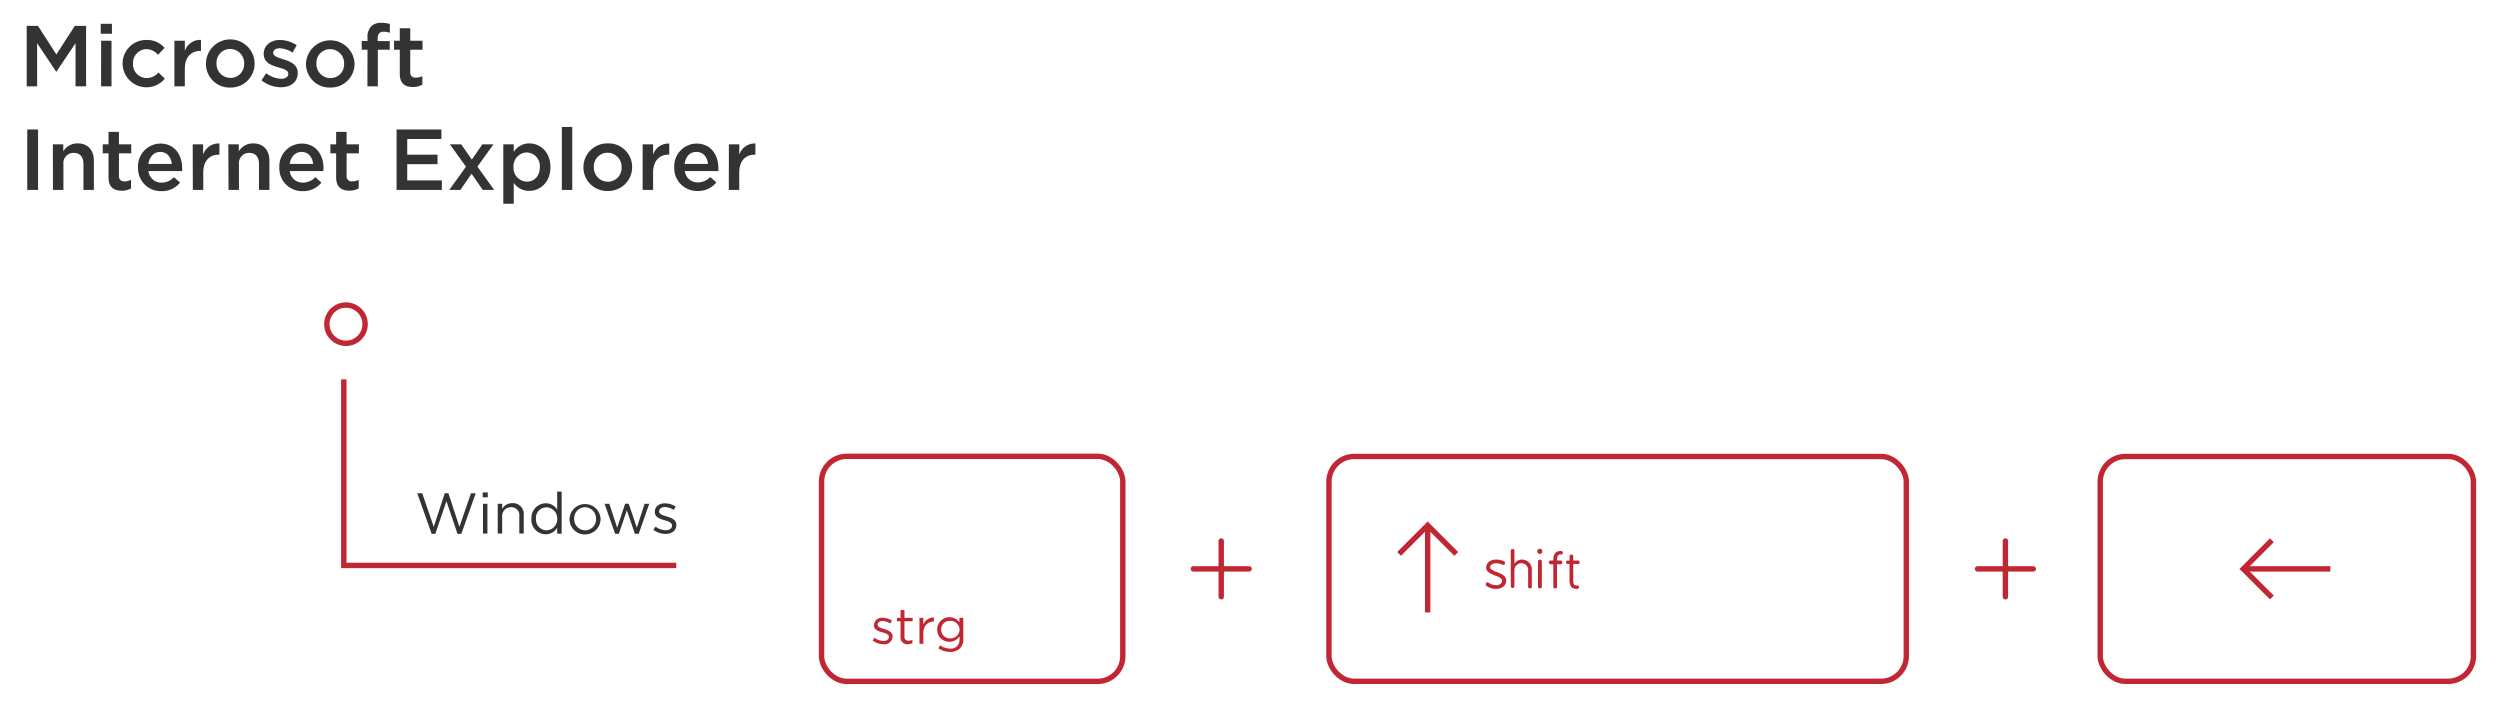 <svg id="Layer_1" data-name="Layer 1" xmlns="http://www.w3.org/2000/svg" viewBox="0 0 695 195"><defs><style>.cls-1{fill:#333;}.cls-2,.cls-4{fill:none;stroke:#c02733;stroke-miterlimit:10;stroke-width:1.5px;}.cls-3{fill:#c02733;}.cls-4{stroke-linecap:round;}</style></defs><title>cashe_leeren_internet_exporer</title><path class="cls-1" d="M7.42,7.2h3.14l5.11,7.94L20.79,7.2h3.14V24H21V12l-5.31,7.92h-.09L10.32,12V24H7.42Z"/><path class="cls-1" d="M28,6.62h3.12V9.38H28Zm.12,4.71H31V24h-2.9Z"/><path class="cls-1" d="M34.08,17.74v0a6.54,6.54,0,0,1,6.6-6.63,6.38,6.38,0,0,1,5.06,2.19l-1.82,1.94a4.26,4.26,0,0,0-3.26-1.58,3.82,3.82,0,0,0-3.68,4v.05a3.83,3.83,0,0,0,3.8,4,4.41,4.41,0,0,0,3.28-1.56l1.76,1.73a6.64,6.64,0,0,1-11.74-4.17Z"/><path class="cls-1" d="M48.48,11.33h2.9v2.85a4.5,4.5,0,0,1,4.49-3.09v3.07H55.7c-2.54,0-4.32,1.66-4.32,5V24h-2.9Z"/><path class="cls-1" d="M57.26,17.74v0a6.76,6.76,0,0,1,13.52-.05v.05a6.63,6.63,0,0,1-6.8,6.6A6.55,6.55,0,0,1,57.26,17.74Zm10.61,0v0A3.92,3.92,0,0,0,64,13.61a3.8,3.8,0,0,0-3.81,4v.05a3.9,3.9,0,0,0,3.86,4A3.8,3.8,0,0,0,67.87,17.74Z"/><path class="cls-1" d="M72.7,22.34l1.29-2a7.19,7.19,0,0,0,4.15,1.56c1.25,0,2-.53,2-1.37v-.05c0-1-1.34-1.32-2.83-1.78-1.87-.52-4-1.29-4-3.72v0c0-2.4,2-3.87,4.51-3.87a8.78,8.78,0,0,1,4.66,1.44l-1.15,2.07a7.31,7.31,0,0,0-3.58-1.2c-1.13,0-1.78.52-1.78,1.24v.05c0,.94,1.37,1.32,2.86,1.8,1.85.58,3.94,1.42,3.94,3.7v.05c0,2.66-2.07,4-4.71,4A8.87,8.87,0,0,1,72.7,22.34Z"/><path class="cls-1" d="M85.06,17.74v0a6.76,6.76,0,0,1,13.51-.05v.05a6.62,6.62,0,0,1-6.79,6.6A6.55,6.55,0,0,1,85.06,17.74Zm10.6,0v0a3.91,3.91,0,0,0-3.88-4.08,3.8,3.8,0,0,0-3.82,4v.05a3.9,3.9,0,0,0,3.86,4A3.79,3.79,0,0,0,95.66,17.74Z"/><path class="cls-1" d="M102.17,13.82h-1.61V11.4h1.61v-.94a4.29,4.29,0,0,1,1-3.12,3.85,3.85,0,0,1,2.86-1,7.86,7.86,0,0,1,2.35.34V9.12a5.18,5.18,0,0,0-1.71-.31c-1.1,0-1.68.6-1.68,1.92v.69h3.36v2.4h-3.31V24h-2.9Z"/><path class="cls-1" d="M111.14,20.5V13.82h-1.6V11.33h1.6V7.85h2.91v3.48h3.41v2.49h-3.41V20a1.38,1.38,0,0,0,1.56,1.58,3.88,3.88,0,0,0,1.8-.43v2.38a5,5,0,0,1-2.62.65C112.66,24.22,111.14,23.28,111.14,20.5Z"/><path class="cls-1" d="M7.58,36h3V52.8h-3Z"/><path class="cls-1" d="M14.69,40.13h2.9v1.94a4.59,4.59,0,0,1,4-2.21c2.86,0,4.51,1.92,4.51,4.85V52.8h-2.9V45.6c0-2-1-3.1-2.71-3.1a2.83,2.83,0,0,0-2.86,3.15V52.8h-2.9Z"/><path class="cls-1" d="M30.17,49.3V42.62H28.56V40.13h1.61V36.65h2.9v3.48h3.41v2.49H33.07v6.22a1.38,1.38,0,0,0,1.56,1.58,3.85,3.85,0,0,0,1.8-.43v2.38a5,5,0,0,1-2.61.65C31.68,53,30.17,52.08,30.17,49.3Z"/><path class="cls-1" d="M38.38,46.51v0a6.29,6.29,0,0,1,6.19-6.6c4,0,6.07,3.17,6.07,6.82a8,8,0,0,1,0,.82H41.28a3.54,3.54,0,0,0,3.65,3.21,4.62,4.62,0,0,0,3.43-1.51l1.7,1.51a6.4,6.4,0,0,1-5.18,2.38A6.33,6.33,0,0,1,38.38,46.51Zm9.38-.93c-.19-1.88-1.3-3.34-3.22-3.34-1.77,0-3,1.37-3.28,3.34Z"/><path class="cls-1" d="M53.57,40.13h2.9V43A4.49,4.49,0,0,1,61,39.89V43h-.17c-2.54,0-4.32,1.66-4.32,5V52.8h-2.9Z"/><path class="cls-1" d="M63.48,40.13h2.9v1.94a4.6,4.6,0,0,1,4-2.21c2.86,0,4.52,1.92,4.52,4.85V52.8H72V45.6c0-2-1-3.1-2.71-3.1a2.83,2.83,0,0,0-2.86,3.15V52.8h-2.9Z"/><path class="cls-1" d="M77.66,46.51v0a6.29,6.29,0,0,1,6.2-6.6c4,0,6.07,3.17,6.07,6.82,0,.26,0,.53-.05.82H80.57a3.53,3.53,0,0,0,3.65,3.21,4.62,4.62,0,0,0,3.43-1.51l1.7,1.51a6.4,6.4,0,0,1-5.18,2.38A6.33,6.33,0,0,1,77.66,46.51Zm9.39-.93c-.19-1.88-1.3-3.34-3.22-3.34-1.77,0-3,1.37-3.29,3.34Z"/><path class="cls-1" d="M93.45,49.3V42.62h-1.6V40.13h1.6V36.65h2.91v3.48h3.41v2.49H96.36v6.22a1.38,1.38,0,0,0,1.56,1.58,3.88,3.88,0,0,0,1.8-.43v2.38A5,5,0,0,1,97.1,53C95,53,93.45,52.08,93.45,49.3Z"/><path class="cls-1" d="M110.25,36h12.46v2.64h-9.5V43h8.42v2.64h-8.42v4.51h9.62V52.8H110.25Z"/><path class="cls-1" d="M131.16,44.38l2.93-4.25h3.09l-4.46,6.19,4.66,6.48h-3.17l-3.12-4.51L128,52.8h-3.1l4.64-6.46-4.47-6.21h3.17Z"/><path class="cls-1" d="M139.92,40.13h2.9v2.11a5.09,5.09,0,0,1,4.32-2.38c3,0,5.88,2.35,5.88,6.58v.05c0,4.2-2.88,6.57-5.88,6.57a5.17,5.17,0,0,1-4.32-2.23v5.81h-2.9Zm10.15,6.36v-.05a3.76,3.76,0,0,0-3.62-4.06,3.83,3.83,0,0,0-3.7,4.06v.05a3.82,3.82,0,0,0,3.7,4C148.44,50.54,150.07,49,150.07,46.49Z"/><path class="cls-1" d="M156.19,35.28h2.9V52.8h-2.9Z"/><path class="cls-1" d="M162.19,46.54v0A6.63,6.63,0,0,1,169,39.86a6.56,6.56,0,0,1,6.74,6.58v.05a6.62,6.62,0,0,1-6.79,6.6A6.55,6.55,0,0,1,162.19,46.54Zm10.61,0v0a3.91,3.91,0,0,0-3.89-4.08,3.8,3.8,0,0,0-3.82,4v.05a3.9,3.9,0,0,0,3.87,4A3.8,3.8,0,0,0,172.8,46.54Z"/><path class="cls-1" d="M178.65,40.13h2.91V43a4.48,4.48,0,0,1,4.49-3.09V43h-.17c-2.55,0-4.32,1.66-4.32,5V52.8h-2.91Z"/><path class="cls-1" d="M187.44,46.51v0a6.29,6.29,0,0,1,6.19-6.6c4,0,6.07,3.17,6.07,6.82a8,8,0,0,1,0,.82h-9.31A3.54,3.54,0,0,0,194,50.71a4.61,4.61,0,0,0,3.43-1.51l1.71,1.51a6.42,6.42,0,0,1-5.19,2.38A6.33,6.33,0,0,1,187.44,46.51Zm9.38-.93c-.19-1.88-1.29-3.34-3.21-3.34s-3,1.37-3.29,3.34Z"/><path class="cls-1" d="M202.63,40.13h2.9V43A4.5,4.5,0,0,1,210,39.89V43h-.17c-2.54,0-4.32,1.66-4.32,5V52.8h-2.9Z"/><rect class="cls-2" x="228.39" y="126.86" width="83.75" height="62.56" rx="7" ry="7"/><rect class="cls-2" x="583.86" y="126.9" width="103.75" height="62.5" rx="7" ry="7"/><line class="cls-2" x1="623.99" y1="158.15" x2="647.84" y2="158.15"/><polyline class="cls-2" points="631.58 166.1 623.63 158.15 631.58 150.19"/><path class="cls-3" d="M415.85,162.68c.76,0,1.72-.31,1.72-1.22,0-.68-.86-1.08-1.61-1.34-1.27-.47-2.81-1.08-2.81-2.27,0-1.59,1.33-2.29,2.82-2.29a4.67,4.67,0,0,1,2.17.51.54.54,0,0,1,.26.49.45.45,0,0,1-.47.49.71.71,0,0,1-.31-.08,3.73,3.73,0,0,0-1.68-.37c-.83,0-1.68.29-1.68,1.12,0,.64,1.09,1,2.14,1.42s2.32,1,2.32,2.22c0,1.73-1.51,2.36-2.9,2.36a4.67,4.67,0,0,1-2.59-.83.49.49,0,0,1-.18-.42c0-.39.19-.58.46-.58a.73.73,0,0,1,.41.16A3.52,3.52,0,0,0,415.85,162.68Z"/><path class="cls-3" d="M420,153.17c0-.36.17-.54.5-.54s.52.18.52.54v3.59a2.28,2.28,0,0,1,2.06-1.2,2.74,2.74,0,0,1,2.77,2.66v4.85c0,.33-.17.5-.52.5a.45.45,0,0,1-.51-.51v-4.39a1.91,1.91,0,0,0-1.88-2.11,2,2,0,0,0-1.93,2.1v4.4a.51.51,0,0,1-1,0Z"/><path class="cls-3" d="M428.06,152.57a.71.71,0,1,1-.7.71A.69.69,0,0,1,428.06,152.57Zm-.49,3.56a.46.46,0,0,1,.52-.52c.35,0,.55.17.54.52v6.92a.46.46,0,0,1-.53.52.47.47,0,0,1-.54-.52Z"/><path class="cls-3" d="M431.81,156.86h-.66c-.37,0-.57-.16-.57-.5a.5.5,0,0,1,.57-.55h.66c0-1.63.52-2.63,2.05-2.63.41,0,.62.17.62.49s-.21.46-.62.46c-.79,0-1,.56-1,1.68h.89c.38,0,.58.18.58.53s-.2.55-.61.55h-.87v6.19c0,.34-.17.5-.52.5a.44.44,0,0,1-.5-.5Z"/><path class="cls-3" d="M436.35,154.68a.44.44,0,0,1,.5-.5c.35,0,.52.17.52.5v1.15h1.23c.37,0,.55.16.55.48s-.17.48-.52.48h-1.26v4.29c0,1.12.09,1.68,1,1.68.4,0,.61.16.61.47s-.21.49-.61.49c-1.67,0-2.05-1-2.05-2.64v-4.3h-.45c-.34,0-.5-.15-.5-.48s.14-.46.43-.46h.52Z"/><rect class="cls-2" x="369.45" y="126.9" width="160.5" height="62.5" rx="7" ry="7"/><line class="cls-2" x1="396.89" y1="146.4" x2="396.89" y2="170.25"/><polyline class="cls-2" points="388.94 153.99 396.89 146.04 404.84 153.99"/><line class="cls-4" x1="339.5" y1="150.4" x2="339.5" y2="165.9"/><line class="cls-4" x1="331.75" y1="158.15" x2="347.25" y2="158.15"/><line class="cls-4" x1="557.5" y1="150.4" x2="557.5" y2="165.9"/><line class="cls-4" x1="549.75" y1="158.15" x2="565.25" y2="158.15"/><path class="cls-3" d="M242.6,178.05l.54-.76a4.22,4.22,0,0,0,2.49.91c.87,0,1.49-.44,1.49-1.14v0c0-.72-.85-1-1.79-1.26-1.13-.32-2.38-.71-2.38-2v0a2.18,2.18,0,0,1,2.45-2.06,5,5,0,0,1,2.58.79l-.48.81a4.11,4.11,0,0,0-2.13-.7c-.85,0-1.39.45-1.39,1v0c0,.69.89.95,1.85,1.24s2.31.77,2.31,2.06v0a2.27,2.27,0,0,1-2.56,2.16A5,5,0,0,1,242.6,178.05Z"/><path class="cls-3" d="M250.36,177.06v-4.34h-1v-.95h1V169.6h1.08v2.17h2.28v.95h-2.28v4.2a1.06,1.06,0,0,0,1.21,1.2,2.27,2.27,0,0,0,1-.25v.92a2.76,2.76,0,0,1-1.29.3A1.83,1.83,0,0,1,250.36,177.06Z"/><path class="cls-3" d="M255.61,171.77h1.07v1.88a3.08,3.08,0,0,1,2.94-2v1.15h-.08c-1.58,0-2.86,1.13-2.86,3.3V179h-1.07Z"/><path class="cls-3" d="M260.87,180.22l.49-.83a4.64,4.64,0,0,0,2.77.91,2.36,2.36,0,0,0,2.61-2.56v-.84a3.4,3.4,0,0,1-2.82,1.51,3.32,3.32,0,0,1-3.38-3.37v0a3.4,3.4,0,0,1,6.19-2v-1.3h1.07v5.95a3.43,3.43,0,0,1-.92,2.54,3.78,3.78,0,0,1-2.74,1A5.64,5.64,0,0,1,260.87,180.22Zm5.9-5.19v0a2.52,2.52,0,0,0-2.64-2.43,2.37,2.37,0,0,0-2.49,2.42v0a2.44,2.44,0,0,0,2.49,2.45A2.54,2.54,0,0,0,266.77,175Z"/><circle class="cls-2" cx="96.18" cy="90.12" r="5.32"/><polyline class="cls-2" points="188 157.19 95.58 157.19 95.58 105.47"/><path class="cls-1" d="M116,137.13h1.38l3.2,9.33,3.07-9.36h1l3.07,9.36,3.21-9.33h1.32l-4,11.28h-1.07l-3.07-9.09-3.09,9.09H120Z"/><path class="cls-1" d="M134.19,136.89h1.41v1.36h-1.41Zm.08,3.17h1.23v8.27h-1.23Z"/><path class="cls-1" d="M138.37,140.06h1.23v1.44a3.12,3.12,0,0,1,2.83-1.62,3,3,0,0,1,3.17,3.32v5.13h-1.23V143.5a2.21,2.21,0,0,0-2.29-2.5,2.43,2.43,0,0,0-2.48,2.6v4.73h-1.23Z"/><path class="cls-1" d="M147.74,144.22v0a4.06,4.06,0,0,1,4-4.31,3.72,3.72,0,0,1,3.16,1.76v-5h1.24v11.68h-1.24v-1.66a3.71,3.71,0,0,1-3.16,1.84A4,4,0,0,1,147.74,144.22Zm7.17,0v0a3.07,3.07,0,0,0-3-3.18,2.91,2.91,0,0,0-2.91,3.18v0a3,3,0,0,0,2.91,3.21A3.09,3.09,0,0,0,154.91,144.2Z"/><path class="cls-1" d="M158.33,144.24v0a4.32,4.32,0,0,1,8.63,0v0a4.3,4.3,0,0,1-4.34,4.33A4.24,4.24,0,0,1,158.33,144.24Zm7.37,0v0a3.13,3.13,0,0,0-3.08-3.23,3.05,3.05,0,0,0-3,3.2v0a3.1,3.1,0,0,0,3.05,3.22A3.05,3.05,0,0,0,165.7,144.24Z"/><path class="cls-1" d="M168.08,140.06h1.31l2.18,6.64,2.22-6.67h1l2.24,6.67,2.17-6.64h1.28l-2.91,8.34h-1.07l-2.23-6.53-2.24,6.53H171Z"/><path class="cls-1" d="M181.63,147.28l.62-.88a4.86,4.86,0,0,0,2.87,1c1,0,1.71-.51,1.71-1.31v0c0-.83-1-1.15-2.06-1.46-1.3-.37-2.74-.81-2.74-2.34v0c0-1.42,1.18-2.37,2.82-2.37a5.64,5.64,0,0,1,3,.92l-.56.92a4.71,4.71,0,0,0-2.45-.8c-1,0-1.6.52-1.6,1.2v0c0,.78,1,1.09,2.13,1.42,1.28.39,2.66.88,2.66,2.37v0c0,1.57-1.3,2.48-2.95,2.48A5.7,5.7,0,0,1,181.63,147.28Z"/></svg>
